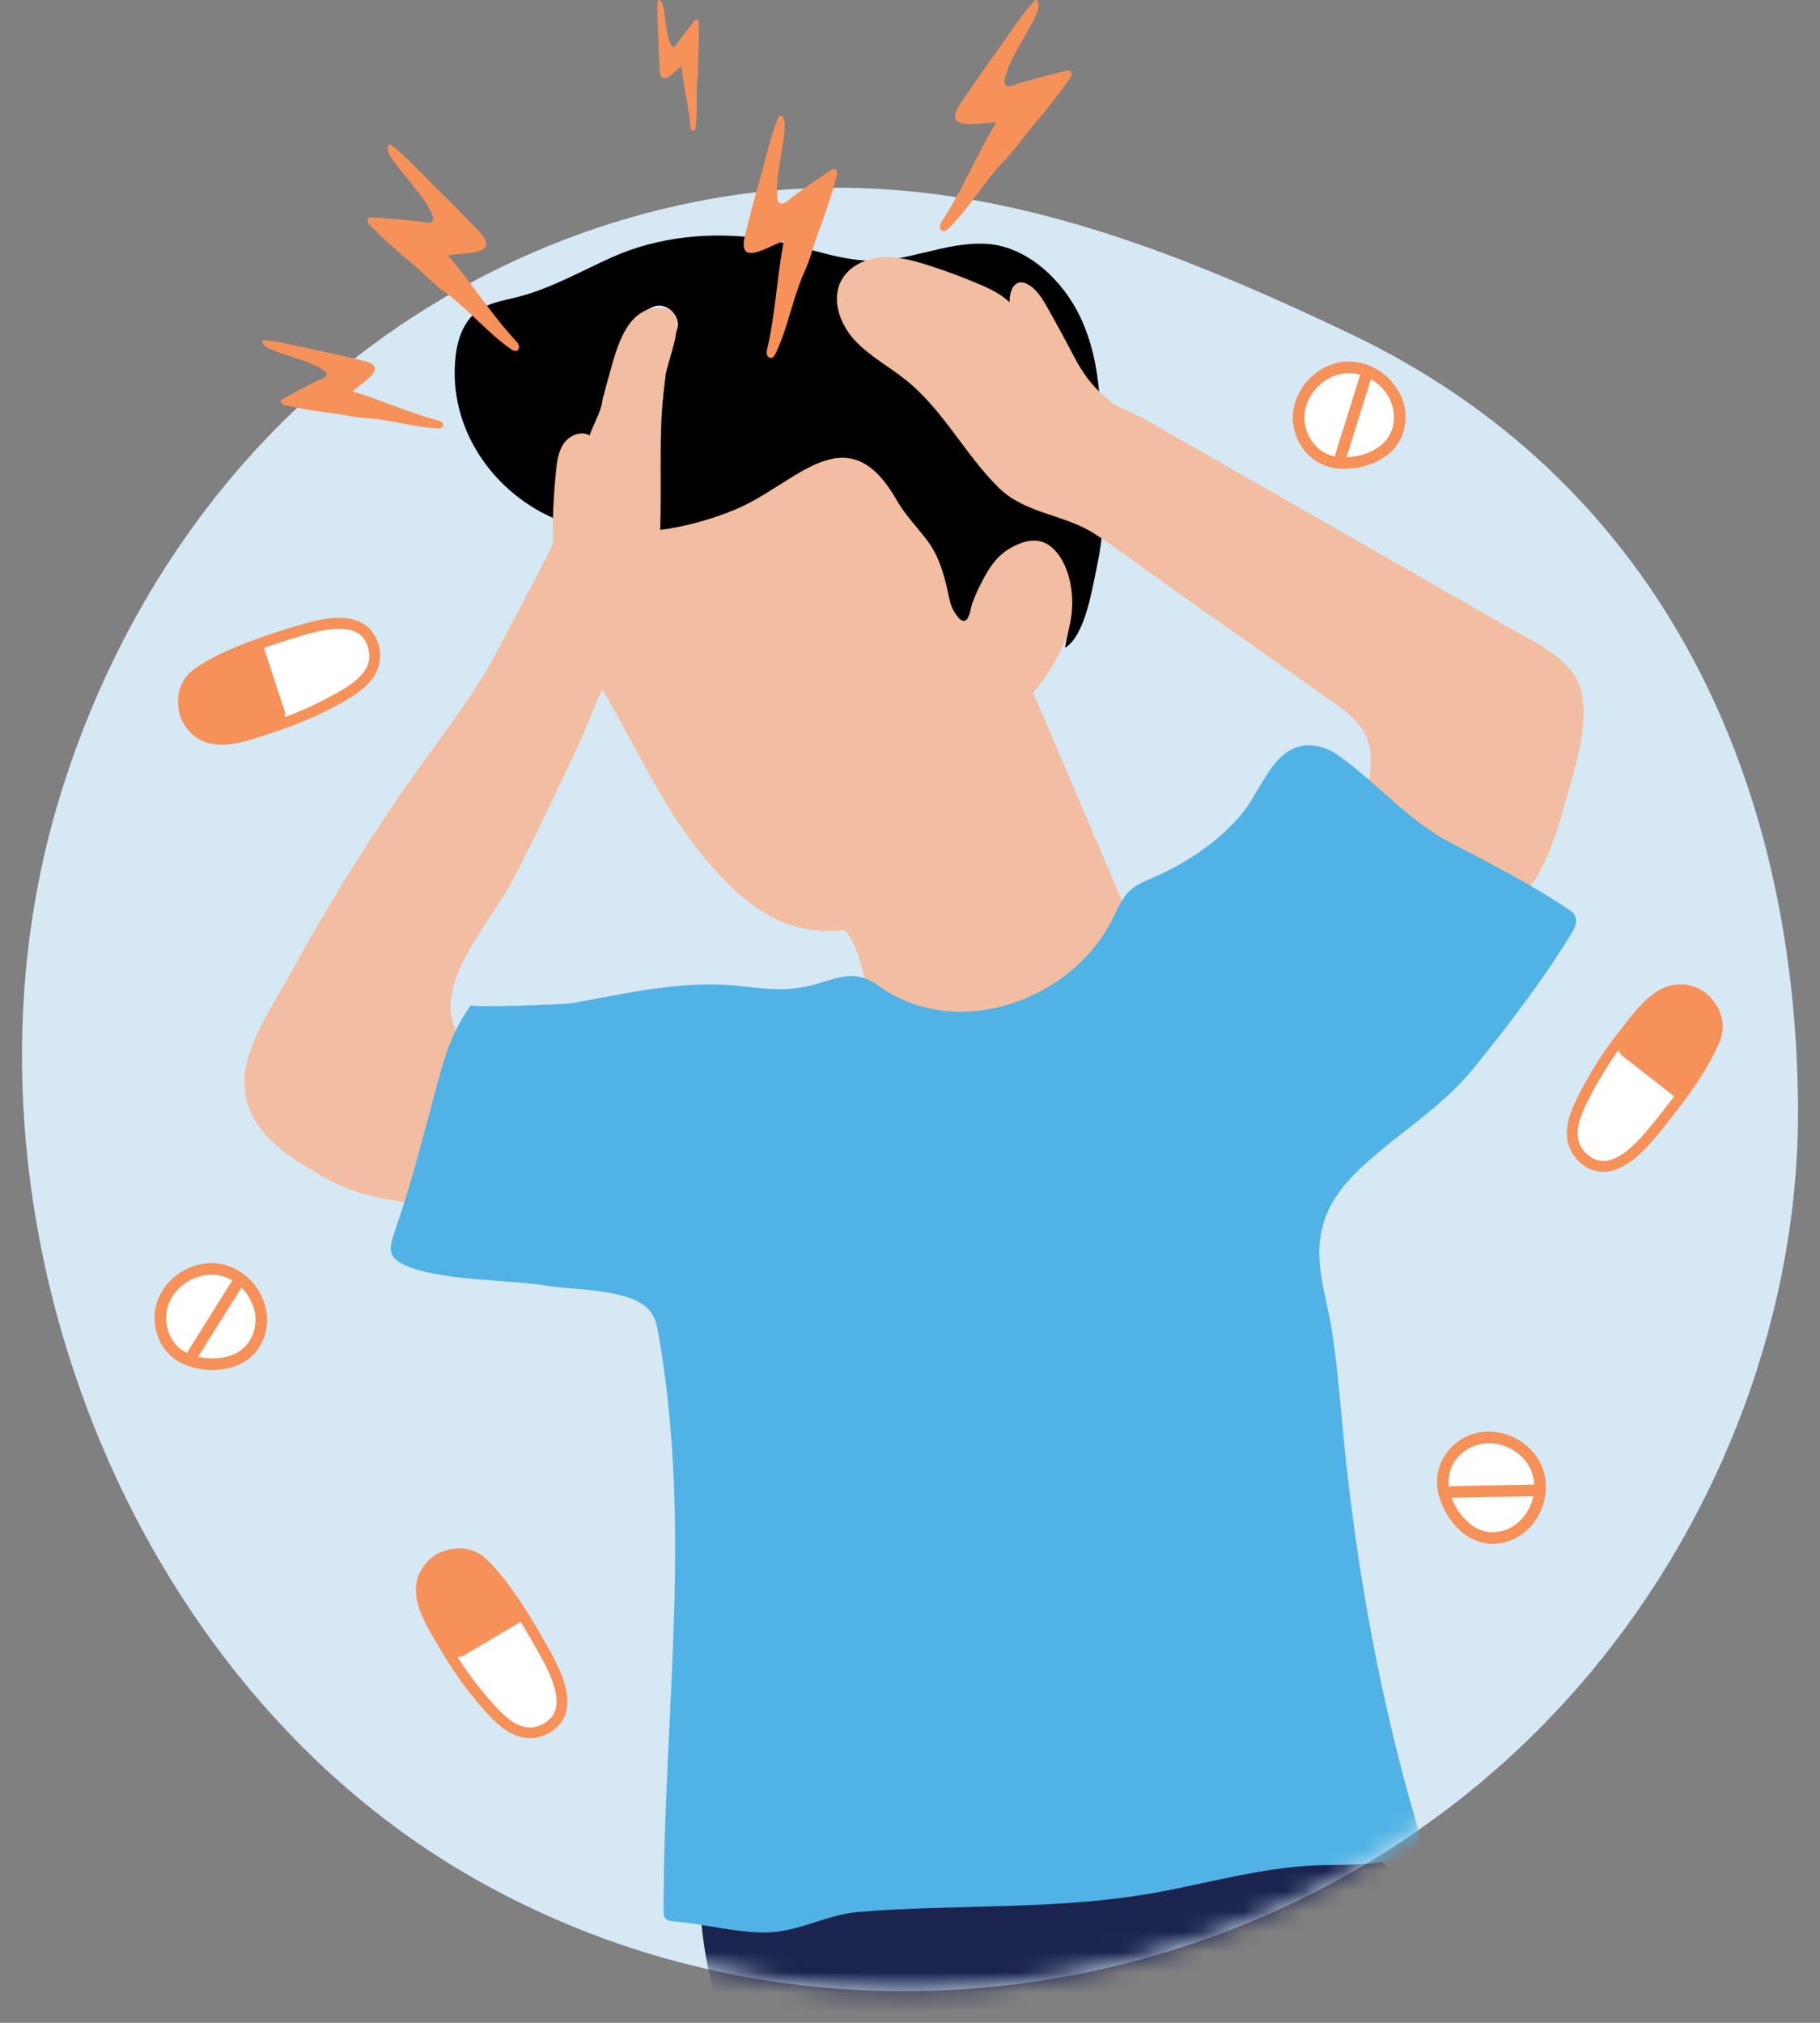 <svg xmlns="http://www.w3.org/2000/svg" width="90" height="100" viewBox="0 0 90 100" fill="none"><rect x="0" y="0" width="90" height="100" fill="#808080" stroke="none"/><path d="M88.913 54.631C88.773 38.014 81.78 23.634 66.722 16.476C56.587 11.659 46.552 7.823 35.2 9.823C26.307 11.391 18.154 16.013 12.162 22.769C7.849 27.632 4.718 33.478 2.864 39.702C-2.888 59.003 5.711 82.526 23.072 92.647C41.291 103.267 65.129 98.893 78.666 82.665C85.14 74.903 88.999 64.773 88.913 54.631Z" fill="#D5E8F3"></path><mask id="mask0_538_29108" style="mask-type:luminance" maskUnits="userSpaceOnUse" x="1" y="9" width="88" height="90"><path d="M88.913 54.631C88.773 38.014 81.78 23.634 66.722 16.476C56.587 11.659 46.552 7.823 35.2 9.823C26.307 11.391 18.154 16.013 12.162 22.769C7.849 27.632 4.718 33.478 2.864 39.702C-2.888 59.003 5.711 82.526 23.072 92.647C41.291 103.267 65.129 98.893 78.666 82.665C85.14 74.903 88.999 64.773 88.913 54.631Z" fill="white"></path></mask><g mask="url(#mask0_538_29108)"><path d="M55.779 45.205C54.096 41.273 52.413 37.339 50.729 33.406L38.861 42.941C40.189 44.373 41.88 45.395 42.478 47.349C43.044 49.197 43.049 50.583 45.009 51.342C46.97 52.102 49.056 51.908 51.094 51.601C55.063 51.004 57.603 49.463 55.781 45.204L55.779 45.205Z" fill="#F2BDA1"></path><path d="M53.307 28.535C53.253 26.96 51.656 25.617 49.955 26.251C49.253 26.512 48.671 27.05 48.133 27.603C46.55 29.231 46.318 25.898 45.934 24.904C45.284 23.219 44.187 21.714 42.742 20.759C41.297 19.804 39.499 19.433 37.857 19.889C35.561 20.527 33.764 22.657 31.42 23.046L28.009 24.247C28.431 27.449 28.275 31.526 29.951 34.369C31.573 37.122 32.834 40.054 34.934 42.53C35.815 43.568 36.797 44.544 37.973 45.23C40.35 46.618 43.284 45.997 45.608 44.702C47.065 43.889 48.296 42.657 49.223 41.208C50.17 39.727 50.593 37.866 50.563 36.154C50.556 35.76 50.55 35.359 50.675 34.987C50.828 34.532 51.16 34.166 51.453 33.787C52.52 32.404 53.367 30.314 53.307 28.535Z" fill="#F2BDA1"></path><path d="M53.053 31.674C52.941 31.815 52.818 31.934 52.683 32.023C52.622 32.064 52.894 30.931 52.907 30.867C53.009 30.394 53.05 29.834 53.005 29.352C52.939 28.637 52.723 27.881 52.262 27.317C51.706 26.634 51.026 26.587 50.242 26.95C49.356 27.361 48.958 27.981 48.521 28.824C48.352 29.148 48.205 29.483 48.08 29.826C48.003 30.035 47.956 30.533 47.761 30.662C47.655 30.732 47.509 30.664 47.425 30.568C47.193 30.302 47.031 30.005 46.96 29.66C46.765 28.71 46.5 27.608 45.928 26.822C45.411 26.111 44.794 25.514 44.345 24.729C41.856 20.371 39.394 23.948 36.306 25.212C35.1 25.706 33.8 26.059 32.483 26.22C32.593 25.443 32.454 24.653 32.457 23.846C32.459 23.326 32.455 22.808 32.441 22.29C32.495 22.17 32.526 22.042 32.544 21.894C32.671 20.825 32.763 19.752 32.895 18.684C32.909 18.571 32.875 18.44 32.819 18.318C33.009 17.634 33.235 16.96 33.477 16.291C33.706 15.658 32.98 14.909 32.339 15.152C31.341 15.533 30.892 16.491 30.558 17.443C30.416 17.845 30.299 18.257 30.176 18.666C30.122 18.847 30.066 19.027 30.003 19.205C29.99 19.241 29.977 19.277 29.964 19.312C29.942 19.357 29.912 19.424 29.9 19.446C29.796 19.64 29.765 19.868 29.801 20.084C29.751 20.159 29.708 20.239 29.675 20.327C29.483 20.849 29.34 21.389 29.232 21.94C28.874 21.737 28.427 21.771 28.113 22.074C27.546 22.623 27.504 23.532 27.518 24.272C27.526 24.754 27.586 25.236 27.61 25.717C24.433 24.44 22.102 21.186 22.536 17.565C22.635 16.743 22.933 15.894 23.592 15.394C24.156 14.967 24.89 14.861 25.575 14.688C27.215 14.274 28.703 13.419 30.246 12.726C32.578 11.676 35.216 11.44 37.729 11.805C39.426 12.052 41.036 12.756 42.753 12.881C44.783 13.027 46.706 11.931 48.783 12.055C50.822 12.177 52.57 13.892 53.407 15.646C54.611 18.17 54.375 20.799 54.56 23.469C54.666 25 54.557 26.544 54.236 28.045C54.035 28.977 53.76 30.779 53.054 31.673L53.053 31.674Z" fill="black"></path><path d="M69.962 95.262C69.694 93.252 68.219 91.555 66.45 90.566C64.682 89.578 62.643 89.2 60.633 88.961C55.129 88.306 49.516 88.578 44.101 89.76C42.09 90.2 39.914 90.749 38.044 89.888L34.625 92.866C34.558 94.952 34.849 97.049 35.482 99.036C35.552 99.257 35.632 99.485 35.788 99.656C36.137 100.039 36.734 100.021 37.25 99.975C43.553 99.418 49.886 99.206 56.212 99.344C60.635 99.439 65.395 99.615 69.08 97.161C69.37 96.968 69.66 96.75 69.825 96.443C70.016 96.088 70.015 95.662 69.961 95.262H69.962Z" fill="#1B234F"></path><path d="M77.863 33.381C77.163 32.281 75.344 31.448 74.242 30.818C70.359 28.596 66.478 26.374 62.596 24.152C60.655 23.042 58.714 21.931 56.773 20.819C56.151 20.463 55.577 20.238 55.041 19.989C54.933 19.847 54.78 19.729 54.64 19.614C53.986 19.074 53.498 18.372 53.11 17.626C52.684 16.81 52.244 16.001 51.792 15.199C51.535 14.741 51.244 14.258 50.771 14.031C50.673 13.984 50.565 13.949 50.458 13.958C50.266 13.975 50.108 14.133 50.034 14.31C49.947 14.52 49.918 14.731 49.928 14.941C49.836 14.859 49.74 14.779 49.641 14.704C49.235 14.405 48.773 14.194 48.309 14C47.511 13.664 46.697 13.365 45.872 13.104C45.121 12.866 44.34 12.657 43.555 12.723C42.769 12.789 41.971 13.176 41.601 13.873C41.105 14.813 41.528 16.009 42.243 16.794C42.958 17.58 43.917 18.09 44.75 18.749C46.638 20.242 47.693 22.441 49.383 24.107C50.707 25.411 52.621 25.413 54.134 26.393C55.41 27.22 56.629 28.159 57.872 29.034C60.335 30.77 62.796 32.505 65.259 34.24C66.214 34.913 67.504 35.684 67.731 36.937C67.954 38.165 67.388 39.788 67.427 41.089C67.451 41.894 67.855 42.681 68.496 43.169C68.926 43.496 69.443 43.685 69.95 43.871C70.714 44.151 71.479 44.43 72.243 44.71C72.717 44.883 73.207 45.06 73.712 45.034C76.189 44.911 77.099 40.668 77.662 38.748C78.088 37.297 78.76 34.791 77.864 33.382L77.863 33.381Z" fill="#F2BDA1"></path><path d="M32.448 15.224C30.786 15.349 30.377 17.727 30.021 18.909C29.9 19.314 29.837 19.732 29.72 20.131C29.581 20.605 29.31 21.051 29.159 21.526C28.738 21.281 28.169 21.517 27.887 21.915C27.605 22.312 27.541 22.819 27.493 23.305C27.414 24.115 27.362 24.927 27.337 25.739C27.325 26.099 27.397 26.551 27.317 26.901C27.252 27.178 27.043 27.472 26.917 27.73C26.243 29.104 25.484 30.434 24.796 31.799C23.526 34.319 21.716 36.513 20.113 38.821C18.069 41.765 16.179 44.818 14.456 47.962C12.894 50.811 10.596 53.624 13.432 56.408C14.101 57.065 14.915 57.55 15.722 58.028C17.721 59.216 19.154 59.284 21.382 59.65C21.738 59.709 22.108 59.766 22.454 59.666C22.87 59.546 23.191 59.215 23.449 58.866C24.746 57.117 24.859 54.573 23.726 52.715C23.398 52.178 22.981 51.701 22.66 51.16C21.225 48.745 24.268 45.603 25.337 43.536C26.532 41.221 27.669 38.876 28.746 36.503C29.197 35.509 29.573 34.311 30.169 33.398C30.838 32.372 31.711 31.757 32.066 30.506C33.13 26.739 32.344 22.514 32.893 18.655C33.056 17.514 34.327 15.083 32.449 15.225L32.448 15.224Z" fill="#F2BDA1"></path><path d="M77.882 45.267C77.806 45.117 77.66 45.018 77.521 44.926C75.599 43.651 73.7 42.691 71.688 41.637C69.741 40.618 68.274 38.907 66.52 37.594C66.164 37.327 65.797 37.055 65.368 36.937C63.166 36.329 62.504 38.844 61.506 40.109C60.732 41.09 59.692 41.927 58.581 42.588C58.075 42.889 57.555 43.154 57.038 43.378C56.656 43.544 56.258 43.696 55.942 43.968C55.489 44.357 55.262 44.94 54.991 45.473C52.935 49.523 47.278 51.486 43.459 48.743C42.059 47.737 41.2 48.543 39.668 48.809C38.529 49.007 37.553 48.845 36.435 48.729C33.787 48.453 30.951 49.106 28.345 49.585C27.903 49.666 23.198 49.822 23.295 49.688C22.886 50.25 22.545 50.861 22.283 51.504C22.03 52.125 21.85 52.772 21.672 53.418C21.033 55.725 20.47 58.081 19.701 60.345C19.299 61.531 19.022 62.048 19.936 62.501C21.624 63.335 25.163 63.242 27.123 63.57C28.391 63.782 31.284 63.696 32.156 64.827C32.417 65.165 32.501 65.603 32.574 66.024C34.245 75.632 32.818 84.769 32.813 94.433C32.813 94.589 32.82 94.765 32.936 94.87C33.027 94.954 33.161 94.968 33.284 94.978C34.78 95.101 36.543 95.582 38.006 95.531C39.517 95.479 40.927 94.644 42.447 94.518C47.488 94.105 52.438 94.463 57.461 93.506C59.976 93.027 62.466 92.332 65.023 92.219C66.378 92.16 67.765 92.26 69.065 91.873C69.483 91.748 69.925 91.536 70.088 91.13C70.224 90.785 70.121 90.397 70.017 90.041C68.309 84.198 67.204 78.196 66.551 72.146C66.329 70.09 66.186 67.939 65.884 65.905C65.58 63.867 64.755 62.032 65.634 59.959C66.053 58.971 66.806 58.162 67.607 57.449C69.418 55.834 71.366 54.675 72.898 52.778C74.612 50.657 76.252 48.515 77.684 46.19C77.856 45.91 78.03 45.563 77.883 45.27L77.882 45.267Z" fill="#50B2E5"></path></g><path d="M69.052 19.763C69.315 20.407 69.274 21.181 68.894 21.763C68.457 22.435 67.645 22.779 66.85 22.868C66.479 22.908 66.099 22.901 65.743 22.794C64.824 22.519 64.184 21.555 64.215 20.594C64.244 19.692 64.819 18.858 65.602 18.434C66.9 17.73 68.509 18.434 69.052 19.763Z" fill="white"></path><path d="M68.777 19.84C68.959 20.3 68.989 20.8 68.823 21.27C68.671 21.705 68.33 22.035 67.933 22.25C67.509 22.481 67.015 22.592 66.535 22.603C66.055 22.615 65.583 22.505 65.214 22.185C64.544 21.605 64.317 20.657 64.675 19.843C65.027 19.04 65.835 18.443 66.7 18.444C67.571 18.445 68.432 19.014 68.777 19.84C68.836 19.982 68.967 20.085 69.129 20.04C69.264 20.003 69.389 19.83 69.329 19.687C68.925 18.721 68.055 18.022 67.01 17.89C65.933 17.755 64.895 18.346 64.336 19.257C64.047 19.729 63.885 20.304 63.937 20.86C63.989 21.418 64.215 21.941 64.582 22.364C64.957 22.796 65.473 23.071 66.036 23.148C66.629 23.228 67.268 23.145 67.825 22.927C68.427 22.691 68.981 22.285 69.265 21.686C69.561 21.063 69.582 20.328 69.327 19.687C69.27 19.543 69.136 19.442 68.975 19.487C68.838 19.524 68.717 19.695 68.776 19.84H68.777Z" fill="#F6915A"></path><path d="M67.293 18.427C66.877 19.759 66.46 21.089 66.044 22.421C65.933 22.774 66.486 22.925 66.596 22.573C67.011 21.241 67.428 19.91 67.844 18.579C67.955 18.226 67.402 18.075 67.293 18.427Z" fill="#F6915A"></path><path d="M12.902 64.956C12.994 65.645 12.757 66.383 12.242 66.851C11.649 67.389 10.776 67.516 9.984 67.398C9.616 67.344 9.251 67.24 8.933 67.045C8.114 66.546 7.74 65.45 8.013 64.528C8.27 63.662 9.037 63.004 9.902 62.793C11.337 62.442 12.713 63.532 12.901 64.956H12.902Z" fill="white"></path><path d="M12.616 64.955C12.674 65.432 12.585 65.91 12.322 66.317C12.064 66.717 11.646 66.962 11.192 67.074C10.72 67.191 10.212 67.172 9.741 67.059C9.277 66.948 8.852 66.721 8.578 66.321C8.082 65.601 8.095 64.659 8.619 63.955C9.131 63.269 10.058 62.871 10.883 63.06C11.817 63.274 12.495 64.086 12.627 65.031C12.648 65.184 12.844 65.269 12.979 65.231C13.145 65.185 13.201 65.032 13.178 64.878C13.033 63.84 12.289 62.941 11.308 62.586C10.279 62.215 9.098 62.584 8.363 63.372C7.991 63.772 7.735 64.27 7.663 64.813C7.592 65.343 7.691 65.882 7.933 66.358C8.192 66.867 8.621 67.25 9.145 67.467C9.7 67.697 10.347 67.771 10.942 67.697C11.6 67.615 12.245 67.344 12.666 66.812C13.079 66.293 13.27 65.614 13.188 64.954C13.169 64.799 13.07 64.666 12.902 64.666C12.761 64.666 12.596 64.798 12.615 64.954L12.616 64.955Z" fill="#F6915A"></path><path d="M11.54 63.213C10.8 64.395 10.059 65.577 9.319 66.757C9.122 67.071 9.618 67.359 9.813 67.047C10.554 65.865 11.294 64.683 12.035 63.502C12.231 63.188 11.736 62.9 11.54 63.213Z" fill="#F6915A"></path><path d="M75.259 75.486C74.733 75.94 73.987 76.146 73.315 75.971C72.541 75.769 71.957 75.107 71.622 74.379C71.466 74.041 71.353 73.677 71.341 73.304C71.31 72.344 72.02 71.43 72.939 71.155C73.802 70.895 74.773 71.178 75.424 71.787C76.503 72.798 76.346 74.55 75.26 75.486H75.259Z" fill="white"></path><path d="M75.058 75.281C74.701 75.583 74.235 75.753 73.768 75.744C73.32 75.734 72.905 75.535 72.578 75.235C71.9 74.61 71.411 73.546 71.737 72.641C72.04 71.798 72.899 71.29 73.775 71.35C74.643 71.409 75.491 71.999 75.763 72.825C76.048 73.697 75.759 74.668 75.058 75.281C74.941 75.384 74.954 75.582 75.058 75.688C75.174 75.803 75.347 75.79 75.463 75.688C76.233 75.014 76.588 73.944 76.386 72.943C76.166 71.852 75.216 71.019 74.138 70.822C73.562 70.716 72.971 70.78 72.446 71.046C71.974 71.285 71.569 71.69 71.328 72.162C71.055 72.692 70.992 73.279 71.134 73.858C71.276 74.44 71.583 74.999 71.981 75.444C72.404 75.917 72.968 76.242 73.603 76.308C74.278 76.378 74.953 76.121 75.464 75.688C75.582 75.588 75.567 75.385 75.464 75.281C75.348 75.165 75.178 75.182 75.059 75.281H75.058Z" fill="#F6915A"></path><path d="M75.983 73.387C74.591 73.413 73.198 73.44 71.806 73.466C71.438 73.474 71.437 74.047 71.806 74.04C73.198 74.014 74.591 73.987 75.983 73.961C76.351 73.953 76.352 73.38 75.983 73.387Z" fill="#F6915A"></path><path d="M16.52 34.639C15.482 35.203 14.381 35.67 13.251 36.017C12.28 36.316 10.937 36.848 9.978 36.315C8.904 35.716 8.715 33.998 9.784 33.27C11.059 32.4 12.874 31.777 14.35 31.321C15.636 30.924 18.111 30.102 18.506 32.132C18.754 33.408 17.409 34.156 16.519 34.639H16.52Z" fill="white"></path><path d="M16.385 34.407C15.479 34.898 14.534 35.312 13.556 35.638C13.13 35.779 12.701 35.917 12.272 36.041C11.853 36.164 11.421 36.269 10.982 36.273C10.608 36.277 10.222 36.192 9.929 35.963C9.697 35.78 9.523 35.514 9.431 35.241C9.237 34.659 9.339 33.998 9.815 33.58C10.109 33.321 10.512 33.125 10.865 32.943C11.282 32.728 11.71 32.538 12.146 32.365C12.95 32.045 13.772 31.779 14.598 31.524C14.858 31.443 15.12 31.365 15.385 31.296C15.532 31.257 15.681 31.222 15.83 31.19C15.902 31.175 15.973 31.162 16.044 31.15C16.076 31.145 16.11 31.138 16.143 31.133C16.163 31.13 16.182 31.128 16.201 31.124C16.292 31.111 16.177 31.128 16.229 31.12C16.517 31.082 16.81 31.069 17.098 31.101C17.154 31.107 17.117 31.103 17.105 31.101C17.122 31.103 17.139 31.106 17.156 31.11C17.185 31.115 17.215 31.12 17.244 31.127C17.314 31.141 17.383 31.161 17.451 31.183C17.478 31.192 17.505 31.202 17.532 31.213C17.572 31.229 17.497 31.197 17.537 31.215C17.551 31.221 17.566 31.229 17.581 31.236C17.639 31.265 17.696 31.298 17.75 31.334C17.764 31.343 17.776 31.352 17.79 31.361C17.824 31.386 17.761 31.338 17.794 31.365C17.817 31.383 17.838 31.402 17.859 31.422C17.884 31.444 17.907 31.469 17.929 31.493C17.94 31.505 17.993 31.569 17.969 31.538C18.054 31.647 18.128 31.791 18.164 31.892C18.278 32.212 18.306 32.529 18.198 32.841C18.098 33.13 17.878 33.384 17.639 33.596C17.386 33.821 17.096 34.005 16.801 34.175C16.663 34.255 16.524 34.331 16.384 34.407C16.082 34.571 16.351 35.035 16.655 34.87C17.32 34.509 18.012 34.114 18.459 33.484C18.908 32.849 18.908 31.965 18.469 31.321C17.685 30.17 16.024 30.548 14.908 30.87C14.13 31.096 13.356 31.345 12.594 31.623C11.649 31.968 10.706 32.362 9.853 32.903C9.51 33.12 9.206 33.37 9.022 33.741C8.853 34.079 8.778 34.464 8.808 34.84C8.872 35.635 9.335 36.358 10.085 36.659C10.99 37.021 12.033 36.687 12.912 36.405C13.936 36.078 14.939 35.722 15.908 35.253C16.159 35.13 16.408 35.003 16.654 34.87C16.957 34.706 16.687 34.243 16.383 34.407H16.385Z" fill="#F6915A"></path><path d="M14.126 35.307C13.768 34.214 13.41 33.12 13.052 32.028C13.039 31.988 13.02 31.943 12.979 31.932C12.953 31.925 12.924 31.936 12.899 31.947C12.293 32.203 11.687 32.458 11.082 32.714C10.575 32.929 10.059 33.147 9.632 33.495C9.203 33.842 8.867 34.34 8.841 34.892C8.799 35.819 9.69 36.599 10.613 36.683C11.029 36.72 11.447 36.649 11.855 36.56C12.287 36.465 12.717 36.352 13.141 36.219C13.425 36.129 13.72 36.023 13.915 35.799C14.053 35.641 14.12 35.406 14.071 35.208L14.127 35.308L14.126 35.307Z" fill="#F6915A"></path><path d="M23.944 84.133C23.171 83.237 22.482 82.26 21.9 81.23C21.401 80.344 20.594 79.142 20.91 78.09C21.264 76.911 22.9 76.358 23.839 77.248C24.959 78.311 25.954 79.953 26.715 81.3C27.378 82.473 28.709 84.719 26.813 85.541C25.621 86.056 24.605 84.9 23.944 84.133Z" fill="white"></path><path d="M24.134 83.943C23.497 83.202 22.921 82.411 22.415 81.576C22.19 81.206 21.977 80.828 21.765 80.45C21.555 80.078 21.355 79.698 21.228 79.29C21.113 78.923 21.057 78.533 21.169 78.16C21.253 77.881 21.426 77.642 21.657 77.451C22.095 77.091 22.754 76.958 23.276 77.187C23.597 77.329 23.851 77.623 24.089 77.888C24.382 78.212 24.651 78.554 24.906 78.909C25.433 79.641 25.902 80.415 26.35 81.199C26.654 81.729 26.966 82.26 27.204 82.824C27.309 83.07 27.416 83.381 27.474 83.666C27.505 83.815 27.516 83.891 27.521 84.051C27.525 84.202 27.518 84.299 27.493 84.414C27.479 84.479 27.459 84.543 27.438 84.605C27.421 84.656 27.437 84.615 27.419 84.651C27.402 84.687 27.383 84.722 27.363 84.757C27.292 84.877 27.232 84.945 27.115 85.046C26.897 85.237 26.551 85.393 26.237 85.398C25.52 85.411 24.926 84.822 24.474 84.33C24.358 84.202 24.244 84.073 24.132 83.942C24.037 83.832 23.851 83.845 23.753 83.942C23.645 84.05 23.658 84.211 23.753 84.321C24.274 84.925 24.849 85.57 25.625 85.836C26.394 86.1 27.286 85.786 27.758 85.13C28.15 84.585 28.097 83.858 27.919 83.245C27.734 82.601 27.416 82 27.089 81.419C26.655 80.646 26.21 79.88 25.717 79.143C25.44 78.73 25.147 78.326 24.833 77.939C24.554 77.595 24.258 77.234 23.911 76.957C23.305 76.472 22.491 76.431 21.796 76.74C21.076 77.06 20.582 77.761 20.569 78.556C20.553 79.488 21.083 80.349 21.533 81.127C22.055 82.031 22.609 82.899 23.256 83.719C23.418 83.923 23.583 84.123 23.752 84.319C23.846 84.429 24.033 84.416 24.131 84.319C24.239 84.211 24.225 84.05 24.131 83.94L24.134 83.943Z" fill="#F6915A"></path><path d="M25.795 80.013C25.417 79.475 25.038 78.937 24.659 78.398C24.342 77.947 24.018 77.49 23.588 77.145C23.159 76.8 22.6 76.576 22.056 76.67C21.143 76.826 20.573 77.865 20.689 78.786C20.741 79.201 20.9 79.595 21.074 79.974C21.258 80.378 21.461 80.774 21.681 81.159C21.828 81.419 21.996 81.684 22.256 81.828C22.442 81.931 22.688 81.943 22.87 81.85L22.78 81.931C23.769 81.347 24.759 80.763 25.748 80.178C25.784 80.157 25.824 80.129 25.826 80.088C25.827 80.06 25.81 80.035 25.794 80.011L25.795 80.013Z" fill="#F6915A"></path><path d="M78.453 53.964C79.001 52.915 79.655 51.915 80.399 50.995C81.039 50.205 81.858 49.012 82.952 48.92C84.177 48.817 85.291 50.139 84.808 51.34C84.232 52.774 83.072 54.304 82.1 55.507C81.254 56.554 79.656 58.619 78.198 57.153C77.282 56.232 77.982 54.86 78.453 53.963V53.964Z" fill="white"></path><path d="M78.684 54.101C79.122 53.267 79.621 52.466 80.184 51.709C80.419 51.391 80.671 51.084 80.917 50.775C81.146 50.486 81.38 50.202 81.641 49.941C82.098 49.485 82.703 49.065 83.375 49.215C83.998 49.353 84.507 49.871 84.633 50.498C84.698 50.827 84.612 51.14 84.477 51.445C84.301 51.845 84.092 52.23 83.867 52.605C83.405 53.374 82.875 54.101 82.321 54.806C81.9 55.343 81.478 55.888 81.005 56.379C80.581 56.819 80.084 57.258 79.486 57.38C79.251 57.428 78.972 57.378 78.736 57.241C78.451 57.075 78.194 56.814 78.089 56.496C77.875 55.849 78.174 55.129 78.457 54.548C78.53 54.398 78.606 54.25 78.684 54.102C78.844 53.797 78.381 53.525 78.221 53.831C77.862 54.517 77.477 55.265 77.483 56.06C77.489 56.884 78.061 57.646 78.858 57.874C79.574 58.078 80.267 57.721 80.814 57.284C81.363 56.847 81.807 56.297 82.245 55.754C82.842 55.014 83.426 54.265 83.952 53.472C84.221 53.066 84.475 52.648 84.698 52.216C84.903 51.82 85.124 51.402 85.177 50.953C85.272 50.166 84.824 49.397 84.175 48.978C83.485 48.532 82.639 48.57 81.953 49.001C81.273 49.427 80.787 50.086 80.294 50.704C79.668 51.49 79.087 52.301 78.584 53.172C78.458 53.39 78.337 53.611 78.22 53.834C78.06 54.139 78.521 54.41 78.683 54.105L78.684 54.101Z" fill="#F6915A"></path><path d="M84.689 49.468C84.209 48.674 83.035 48.524 82.222 48.971C81.856 49.172 81.55 49.464 81.26 49.766C80.952 50.086 80.659 50.421 80.383 50.767C80.196 51 80.01 51.253 79.973 51.548C79.947 51.758 80.022 51.989 80.172 52.126L80.071 52.075C80.976 52.782 81.882 53.489 82.787 54.197C82.82 54.223 82.86 54.25 82.899 54.236C82.926 54.228 82.943 54.202 82.959 54.179C83.32 53.629 83.68 53.078 84.041 52.527C84.343 52.066 84.649 51.597 84.811 51.069C84.974 50.542 84.976 49.939 84.69 49.467L84.689 49.468Z" fill="#F6915A"></path><path d="M15.02 17.173C14.548 17.066 13.493 16.823 13.011 16.812C12.829 17.012 13.317 17.241 13.483 17.309C14.076 17.552 15.28 17.85 15.828 18.192C15.906 18.241 16.115 18.342 16.144 18.439C16.214 18.675 15.832 18.75 15.631 18.851C15.079 19.128 14.533 19.418 13.993 19.718C13.955 19.74 13.915 19.763 13.895 19.802C13.868 19.86 13.898 19.931 13.947 19.97C13.996 20.01 14.061 20.026 14.123 20.039C14.886 20.211 15.656 20.334 16.436 20.426C16.999 20.492 17.517 20.641 18.099 20.672C18.174 20.676 18.249 20.681 18.323 20.687C19.429 20.78 20.519 21.126 21.638 21.175C21.74 21.179 21.866 21.168 21.909 21.076C21.943 21.005 21.906 20.915 21.845 20.865C21.783 20.815 21.703 20.795 21.627 20.775C20.203 20.407 18.855 19.766 17.438 19.349C17.93 18.869 19.313 18.158 17.961 17.833C17.18 17.645 16.396 17.465 15.61 17.304C15.408 17.262 15.213 17.215 15.02 17.172V17.173Z" fill="#F6915A"></path><path d="M49.652 2.024C49.996 1.527 50.762 0.416 51.197 0C51.531 0.031 51.275 0.653 51.179 0.854C50.837 1.576 49.981 2.864 49.765 3.641C49.734 3.752 49.627 4.021 49.682 4.135C49.816 4.41 50.23 4.158 50.499 4.082C51.239 3.872 51.984 3.677 52.733 3.498C52.786 3.485 52.844 3.474 52.894 3.494C52.967 3.523 52.999 3.614 52.987 3.691C52.975 3.769 52.929 3.837 52.884 3.902C52.325 4.703 51.722 5.465 51.083 6.206C50.62 6.742 50.269 7.316 49.758 7.834C49.693 7.9 49.629 7.967 49.565 8.037C48.627 9.055 47.914 10.29 46.928 11.279C46.837 11.37 46.713 11.466 46.594 11.418C46.503 11.38 46.463 11.267 46.478 11.17C46.492 11.072 46.548 10.987 46.602 10.904C47.602 9.367 48.304 7.64 49.255 6.063C48.4 6.037 46.532 6.548 47.502 5.11C48.062 4.279 48.632 3.454 49.219 2.642C49.37 2.434 49.51 2.227 49.65 2.025L49.652 2.024Z" fill="#F6915A"></path><path d="M32.536 1.399C32.522 1.072 32.486 0.34 32.537 0.017C32.692 -0.08 32.785 0.273 32.81 0.391C32.9 0.816 32.954 1.653 33.116 2.061C33.139 2.119 33.18 2.27 33.242 2.301C33.391 2.375 33.486 2.13 33.577 2.008C33.828 1.674 34.085 1.344 34.35 1.02C34.369 0.997 34.389 0.973 34.417 0.965C34.459 0.953 34.502 0.982 34.523 1.019C34.543 1.056 34.546 1.101 34.547 1.143C34.569 1.674 34.56 2.201 34.527 2.732C34.504 3.116 34.541 3.479 34.491 3.872C34.484 3.922 34.479 3.973 34.474 4.023C34.404 4.771 34.502 5.539 34.401 6.292C34.391 6.361 34.37 6.443 34.303 6.461C34.251 6.475 34.197 6.44 34.171 6.393C34.146 6.346 34.142 6.291 34.137 6.238C34.064 5.244 33.799 4.268 33.692 3.273C33.314 3.544 32.676 4.381 32.622 3.441C32.59 2.898 32.566 2.354 32.552 1.81C32.549 1.67 32.542 1.534 32.535 1.4L32.536 1.399Z" fill="#F6915A"></path><path d="M21.108 8.822C20.696 8.404 19.778 7.464 19.292 7.137C18.976 7.222 19.325 7.774 19.45 7.953C19.897 8.59 20.93 9.683 21.266 10.392C21.314 10.493 21.461 10.733 21.427 10.851C21.344 11.137 20.905 10.964 20.634 10.935C19.89 10.857 19.144 10.793 18.396 10.745C18.343 10.742 18.286 10.74 18.241 10.768C18.176 10.808 18.159 10.9 18.183 10.973C18.208 11.045 18.263 11.103 18.317 11.158C18.986 11.834 19.689 12.464 20.424 13.069C20.956 13.506 21.388 13.998 21.962 14.411C22.035 14.464 22.108 14.518 22.18 14.574C23.247 15.394 24.135 16.462 25.244 17.247C25.345 17.319 25.48 17.39 25.585 17.325C25.667 17.273 25.686 17.159 25.656 17.067C25.627 16.976 25.559 16.904 25.494 16.834C24.281 15.525 23.324 13.985 22.152 12.63C22.967 12.464 24.844 12.646 23.676 11.427C23.003 10.722 22.32 10.026 21.622 9.344C21.444 9.17 21.275 8.995 21.107 8.824L21.108 8.822Z" fill="#F6915A"></path><path d="M37.787 8.087C37.936 7.519 38.268 6.247 38.528 5.722C38.844 5.639 38.816 6.293 38.796 6.509C38.724 7.283 38.367 8.747 38.428 9.528C38.436 9.64 38.428 9.922 38.516 10.008C38.729 10.215 39.025 9.846 39.246 9.687C39.854 9.248 40.47 8.823 41.095 8.409C41.139 8.38 41.187 8.35 41.24 8.352C41.317 8.355 41.376 8.426 41.391 8.502C41.406 8.577 41.387 8.655 41.367 8.728C41.121 9.647 40.822 10.544 40.483 11.435C40.238 12.078 40.106 12.72 39.812 13.364C39.774 13.447 39.738 13.53 39.703 13.614C39.183 14.857 38.941 16.224 38.366 17.457C38.313 17.57 38.231 17.7 38.107 17.695C38.012 17.691 37.937 17.601 37.918 17.506C37.899 17.412 37.921 17.315 37.944 17.223C38.349 15.484 38.417 13.671 38.764 11.911C37.973 12.173 36.435 13.262 36.844 11.624C37.081 10.677 37.328 9.733 37.597 8.796C37.666 8.556 37.725 8.32 37.787 8.087Z" fill="#F6915A"></path></svg>
